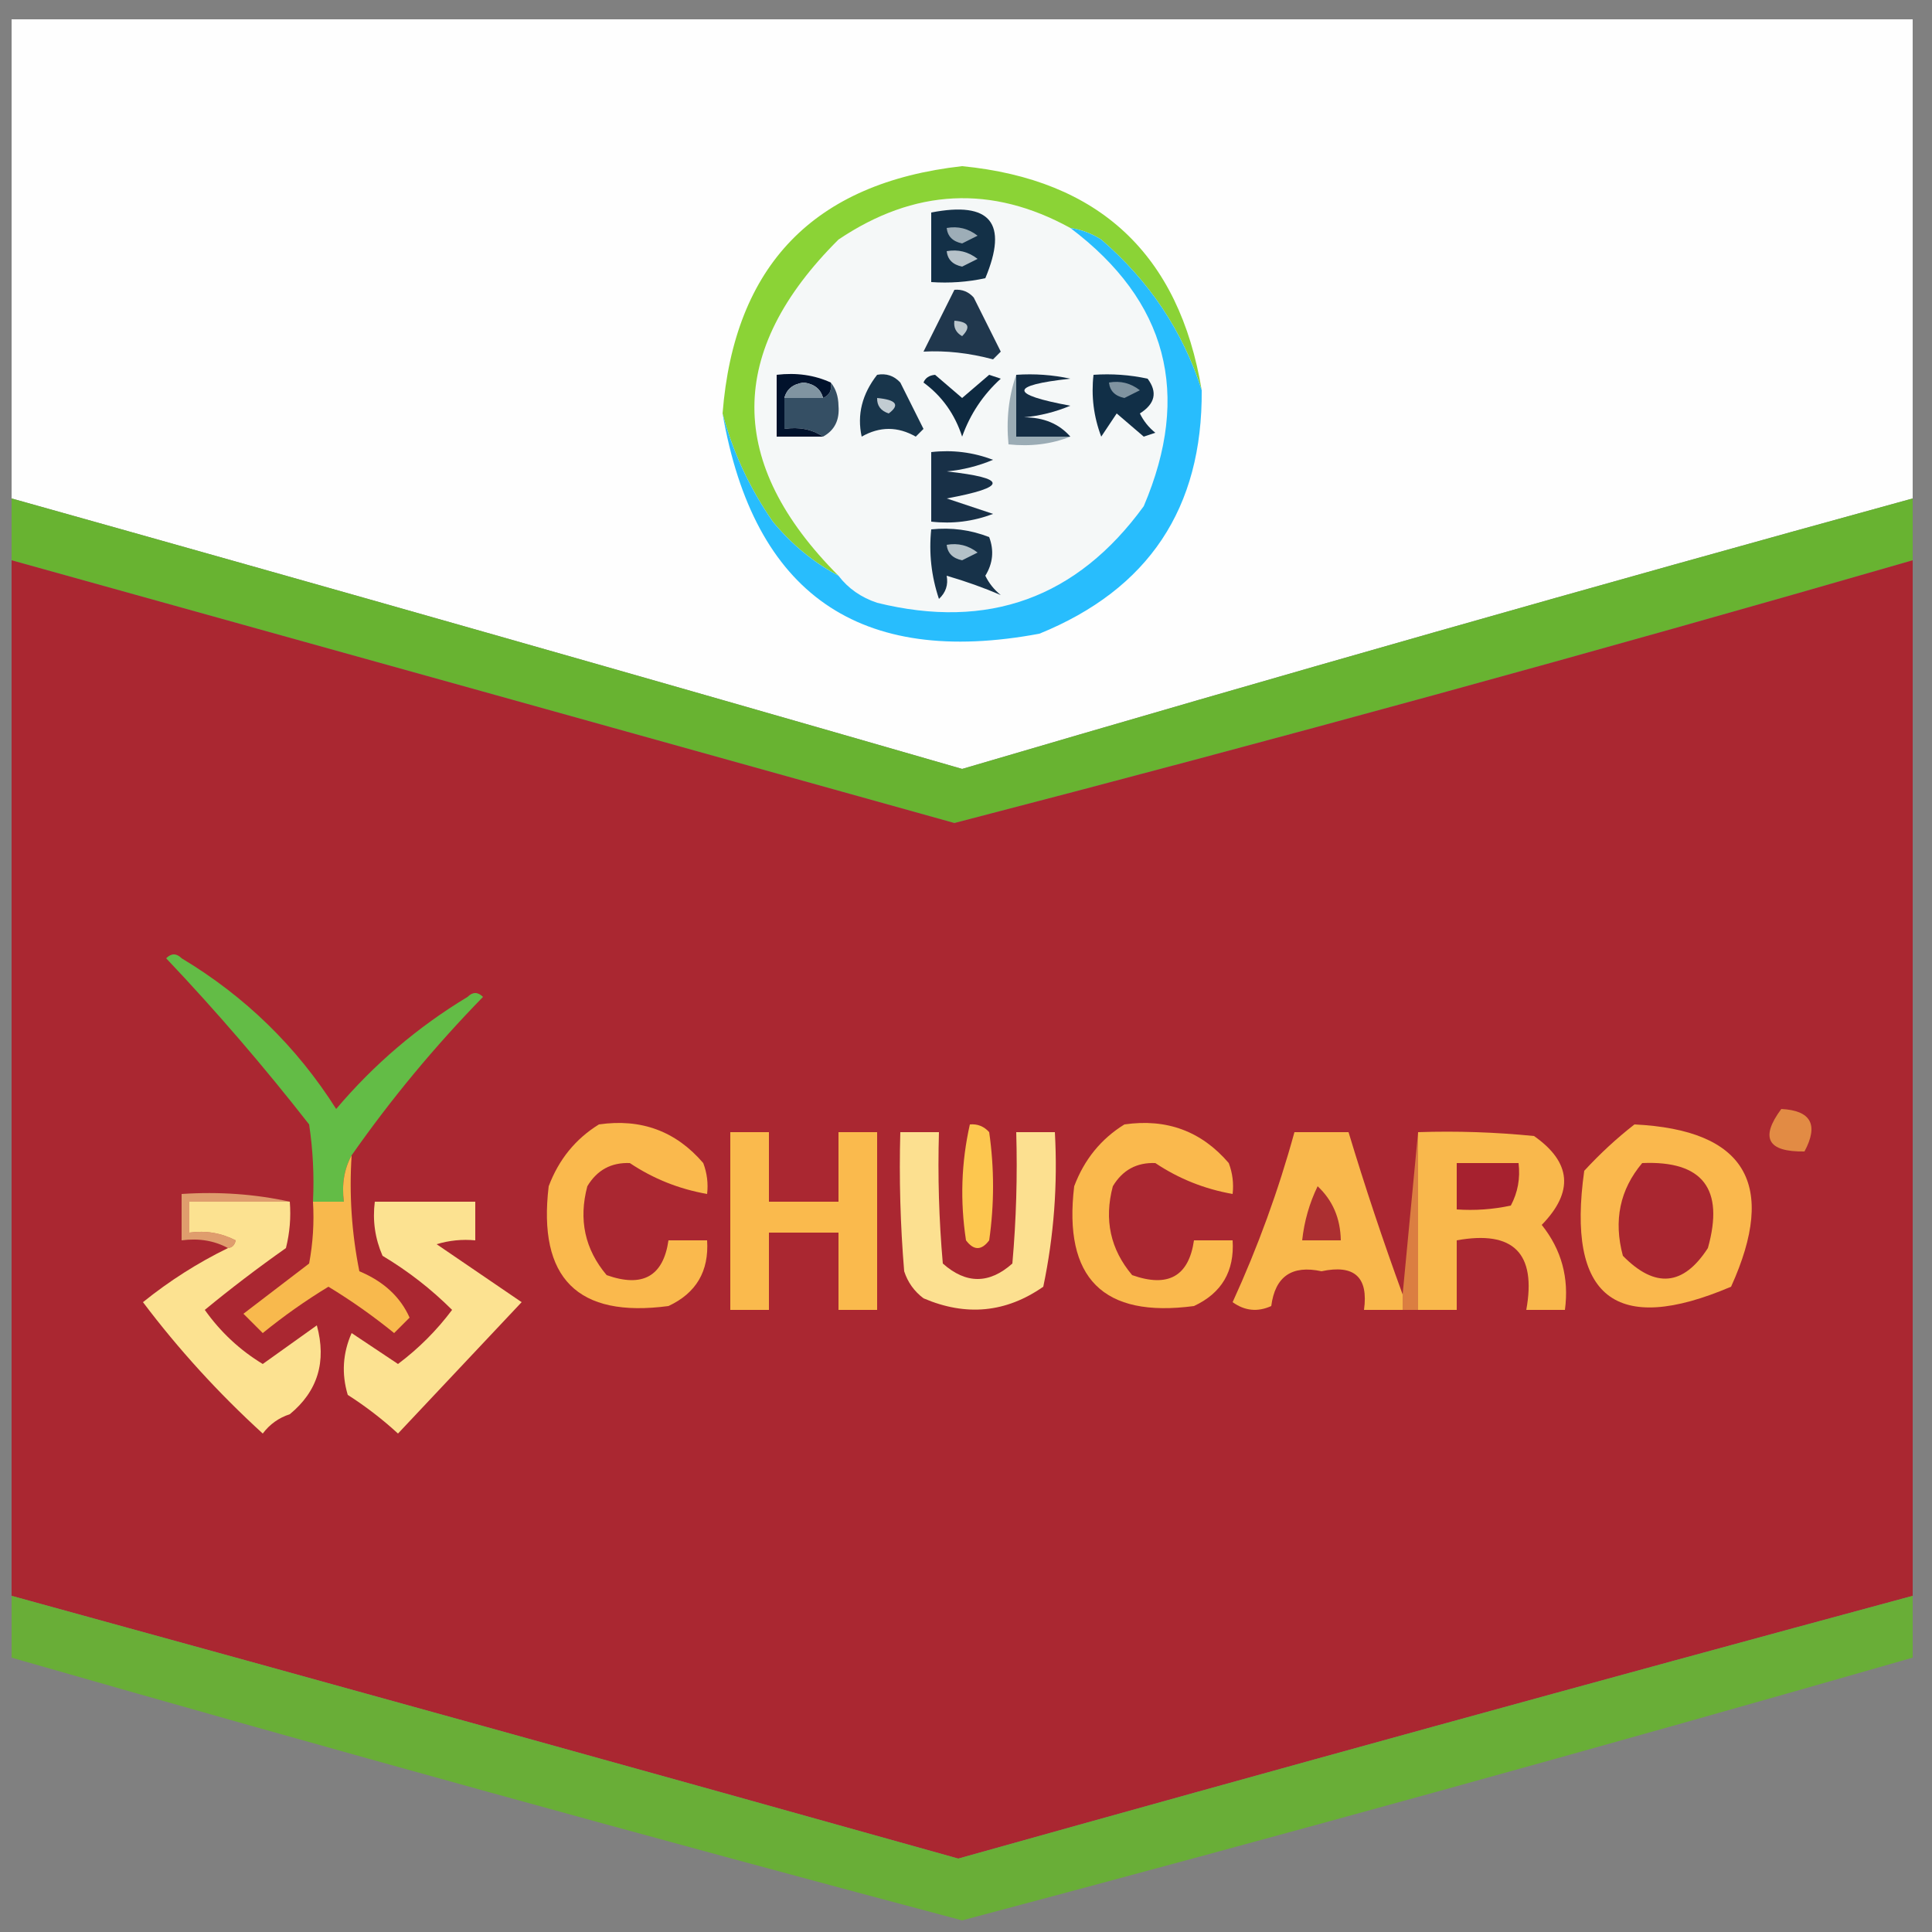 <?xml version="1.0" encoding="UTF-8"?>
<!DOCTYPE svg PUBLIC "-//W3C//DTD SVG 1.1//EN" "http://www.w3.org/Graphics/SVG/1.1/DTD/svg11.dtd">
<svg xmlns="http://www.w3.org/2000/svg" version="1.1" width="250px" height="250px" style="shape-rendering:geometricPrecision; text-rendering:geometricPrecision; image-rendering:optimizeQuality; fill-rule:evenodd; clip-rule:evenodd" xmlns:xlink="http://www.w3.org/1999/xlink">
<rect width="100%" height="100%" fill="#808080" stroke="none"/>
<g><path style="opacity:0.995" fill="#fefefe" d="M 247.5,64.5 C 206.467,75.779 165.467,87.446 124.5,99.5C 83.575,87.684 42.575,76.018 1.5,64.5C 1.5,43.833 1.5,23.167 1.5,2.5C 83.5,2.5 165.5,2.5 247.5,2.5C 247.5,23.167 247.5,43.833 247.5,64.5 Z"/></g>
<g><path style="opacity:1" fill="#f5f8f8" d="M 138.5,29.5 C 151.032,38.958 154.199,50.958 148,65.5C 139.367,77.379 127.867,81.546 113.5,78C 111.416,77.303 109.749,76.136 108.5,74.5C 93.992,59.95 93.992,45.45 108.5,31C 118.313,24.403 128.313,23.903 138.5,29.5 Z"/></g>
<g><path style="opacity:1" fill="#8bd336" d="M 155.5,50.5 C 153.063,42.867 148.729,36.367 142.5,31C 141.255,30.209 139.922,29.709 138.5,29.5C 128.313,23.903 118.313,24.403 108.5,31C 93.992,45.45 93.992,59.95 108.5,74.5C 105.269,72.78 102.436,70.447 100,67.5C 96.975,63.123 94.808,58.456 93.5,53.5C 95.015,34.318 105.349,23.651 124.5,21.5C 142.244,23.244 152.577,32.91 155.5,50.5 Z"/></g>
<g><path style="opacity:1" fill="#133047" d="M 120.5,27.5 C 128.159,26.01 130.492,28.843 127.5,36C 125.19,36.497 122.857,36.663 120.5,36.5C 120.5,33.5 120.5,30.5 120.5,27.5 Z"/></g>
<g><path style="opacity:1" fill="#9dadb7" d="M 122.5,29.5 C 123.978,29.238 125.311,29.571 126.5,30.5C 125.833,30.833 125.167,31.167 124.5,31.5C 123.287,31.253 122.62,30.586 122.5,29.5 Z"/></g>
<g><path style="opacity:1" fill="#b6c2c9" d="M 122.5,32.5 C 123.978,32.238 125.311,32.571 126.5,33.5C 125.833,33.833 125.167,34.167 124.5,34.5C 123.287,34.253 122.62,33.586 122.5,32.5 Z"/></g>
<g><path style="opacity:1" fill="#20374d" d="M 123.5,37.5 C 124.496,37.414 125.329,37.748 126,38.5C 127.167,40.833 128.333,43.167 129.5,45.5C 129.167,45.833 128.833,46.167 128.5,46.5C 125.394,45.672 122.394,45.339 119.5,45.5C 120.847,42.807 122.18,40.14 123.5,37.5 Z"/></g>
<g><path style="opacity:1" fill="#bdc8ce" d="M 123.5,41.5 C 125.337,41.639 125.67,42.306 124.5,43.5C 123.702,43.043 123.369,42.376 123.5,41.5 Z"/></g>
<g><path style="opacity:1" fill="#142d44" d="M 131.5,48.5 C 133.857,48.337 136.19,48.503 138.5,49C 130.576,49.871 130.576,51.038 138.5,52.5C 136.577,53.308 134.577,53.808 132.5,54C 135.051,54.002 137.051,54.836 138.5,56.5C 136.167,56.5 133.833,56.5 131.5,56.5C 131.5,53.833 131.5,51.167 131.5,48.5 Z"/></g>
<g><path style="opacity:1" fill="#354f64" d="M 107.5,49.5 C 108.147,50.274 108.48,51.274 108.5,52.5C 108.66,54.355 107.993,55.688 106.5,56.5C 105.081,55.549 103.415,55.215 101.5,55.5C 101.5,54.167 101.5,52.833 101.5,51.5C 103.167,51.5 104.833,51.5 106.5,51.5C 107.338,51.158 107.672,50.492 107.5,49.5 Z"/></g>
<g><path style="opacity:1" fill="#112f47" d="M 141.5,48.5 C 143.857,48.337 146.19,48.503 148.5,49C 149.809,50.751 149.475,52.251 147.5,53.5C 147.977,54.478 148.643,55.311 149.5,56C 149,56.167 148.5,56.333 148,56.5C 146.832,55.491 145.665,54.491 144.5,53.5C 143.833,54.5 143.167,55.5 142.5,56.5C 141.52,53.913 141.187,51.247 141.5,48.5 Z"/></g>
<g><path style="opacity:1" fill="#7f93a0" d="M 143.5,49.5 C 144.978,49.238 146.311,49.571 147.5,50.5C 146.833,50.833 146.167,51.167 145.5,51.5C 144.287,51.253 143.62,50.586 143.5,49.5 Z"/></g>
<g><path style="opacity:1" fill="#18354b" d="M 113.5,48.5 C 114.675,48.281 115.675,48.614 116.5,49.5C 117.5,51.5 118.5,53.5 119.5,55.5C 119.167,55.833 118.833,56.167 118.5,56.5C 116.167,55.167 113.833,55.167 111.5,56.5C 110.883,53.667 111.55,51 113.5,48.5 Z"/></g>
<g><path style="opacity:1" fill="#c2ccd2" d="M 113.5,51.5 C 115.983,51.73 116.483,52.397 115,53.5C 113.97,53.164 113.47,52.497 113.5,51.5 Z"/></g>
<g><path style="opacity:1" fill="#0e2940" d="M 119.5,49.5 C 119.735,48.903 120.235,48.57 121,48.5C 122.168,49.509 123.335,50.509 124.5,51.5C 125.665,50.509 126.832,49.509 128,48.5C 128.5,48.667 129,48.833 129.5,49C 127.21,51.08 125.543,53.58 124.5,56.5C 123.55,53.58 121.884,51.247 119.5,49.5 Z"/></g>
<g><path style="opacity:1" fill="#01122c" d="M 107.5,49.5 C 107.672,50.492 107.338,51.158 106.5,51.5C 106.209,50.351 105.376,49.684 104,49.5C 102.624,49.684 101.791,50.351 101.5,51.5C 101.5,52.833 101.5,54.167 101.5,55.5C 103.415,55.215 105.081,55.549 106.5,56.5C 104.5,56.5 102.5,56.5 100.5,56.5C 100.5,53.833 100.5,51.167 100.5,48.5C 103.059,48.198 105.393,48.532 107.5,49.5 Z"/></g>
<g><path style="opacity:1" fill="#8094a1" d="M 106.5,51.5 C 104.833,51.5 103.167,51.5 101.5,51.5C 101.791,50.351 102.624,49.684 104,49.5C 105.376,49.684 106.209,50.351 106.5,51.5 Z"/></g>
<g><path style="opacity:1" fill="#9bacb5" d="M 131.5,48.5 C 131.5,51.167 131.5,53.833 131.5,56.5C 133.833,56.5 136.167,56.5 138.5,56.5C 136.052,57.473 133.385,57.806 130.5,57.5C 130.19,54.287 130.523,51.287 131.5,48.5 Z"/></g>
<g><path style="opacity:0.999" fill="#68b331" d="M 1.5,64.5 C 42.575,76.018 83.575,87.684 124.5,99.5C 165.467,87.446 206.467,75.779 247.5,64.5C 247.5,67.167 247.5,69.833 247.5,72.5C 206.358,84.396 165.025,95.73 123.5,106.5C 82.799,95.141 42.132,83.808 1.5,72.5C 1.5,69.833 1.5,67.167 1.5,64.5 Z"/></g>
<g><path style="opacity:0.999" fill="#aa2731" d="M 1.5,72.5 C 42.132,83.808 82.799,95.141 123.5,106.5C 165.025,95.73 206.358,84.396 247.5,72.5C 247.5,117.167 247.5,161.833 247.5,206.5C 206.306,217.641 165.139,228.974 124,240.5C 83.174,229.057 42.34,217.723 1.5,206.5C 1.5,161.833 1.5,117.167 1.5,72.5 Z"/></g>
<g><path style="opacity:1" fill="#28bdfd" d="M 138.5,29.5 C 139.922,29.709 141.255,30.209 142.5,31C 148.729,36.367 153.063,42.867 155.5,50.5C 155.624,65.753 148.624,76.253 134.5,82C 111.207,86.353 97.54,76.853 93.5,53.5C 94.808,58.456 96.975,63.123 100,67.5C 102.436,70.447 105.269,72.78 108.5,74.5C 109.749,76.136 111.416,77.303 113.5,78C 127.867,81.546 139.367,77.379 148,65.5C 154.199,50.958 151.032,38.958 138.5,29.5 Z"/></g>
<g><path style="opacity:1" fill="#173249" d="M 120.5,68.5 C 123.119,68.232 125.619,68.565 128,69.5C 128.651,71.235 128.485,72.902 127.5,74.5C 127.977,75.478 128.643,76.311 129.5,77C 127.326,76.063 124.993,75.229 122.5,74.5C 122.719,75.675 122.386,76.675 121.5,77.5C 120.516,74.572 120.183,71.572 120.5,68.5 Z"/></g>
<g><path style="opacity:1" fill="#b4c1c8" d="M 122.5,70.5 C 123.978,70.238 125.311,70.571 126.5,71.5C 125.833,71.833 125.167,72.167 124.5,72.5C 123.287,72.253 122.62,71.586 122.5,70.5 Z"/></g>
<g><path style="opacity:1" fill="#183047" d="M 120.5,58.5 C 123.247,58.187 125.914,58.52 128.5,59.5C 126.577,60.308 124.577,60.808 122.5,61C 130.424,61.871 130.424,63.038 122.5,64.5C 124.5,65.167 126.5,65.833 128.5,66.5C 125.914,67.48 123.247,67.813 120.5,67.5C 120.5,64.5 120.5,61.5 120.5,58.5 Z"/></g>
<g><path style="opacity:1" fill="#63bc46" d="M 45.5,149.5 C 44.539,151.265 44.205,153.265 44.5,155.5C 43.167,155.5 41.833,155.5 40.5,155.5C 40.665,152.15 40.498,148.817 40,145.5C 34.188,138.054 28.021,130.887 21.5,124C 22.167,123.333 22.833,123.333 23.5,124C 31.727,128.938 38.393,135.438 43.5,143.5C 48.383,137.729 54.049,132.895 60.5,129C 61.167,128.333 61.833,128.333 62.5,129C 56.245,135.415 50.578,142.248 45.5,149.5 Z"/></g>
<g><path style="opacity:1" fill="#fce090" d="M 116.5,146.5 C 118.167,146.5 119.833,146.5 121.5,146.5C 121.334,152.176 121.501,157.843 122,163.5C 125,166.167 128,166.167 131,163.5C 131.499,157.843 131.666,152.176 131.5,146.5C 133.167,146.5 134.833,146.5 136.5,146.5C 136.877,153.257 136.377,159.924 135,166.5C 130.181,169.865 125.014,170.365 119.5,168C 118.299,167.097 117.465,165.931 117,164.5C 116.501,158.509 116.334,152.509 116.5,146.5 Z"/></g>
<g><path style="opacity:1" fill="#fab84d" d="M 211.5,145.5 C 225.861,146.207 230.028,153.207 224,166.5C 209.031,172.883 202.697,167.883 205,151.5C 207.063,149.266 209.229,147.266 211.5,145.5 Z"/></g>
<g><path style="opacity:1" fill="#e28b44" d="M 230.5,143.5 C 234.35,143.701 235.35,145.534 233.5,149C 228.722,149.073 227.722,147.24 230.5,143.5 Z"/></g>
<g><path style="opacity:1" fill="#fab94d" d="M 77.5,145.5 C 82.969,144.71 87.469,146.377 91,150.5C 91.49,151.793 91.657,153.127 91.5,154.5C 87.864,153.86 84.531,152.526 81.5,150.5C 79.088,150.406 77.255,151.406 76,153.5C 74.849,157.829 75.682,161.662 78.5,165C 83.159,166.651 85.826,165.151 86.5,160.5C 88.167,160.5 89.833,160.5 91.5,160.5C 91.755,164.493 90.089,167.326 86.5,169C 74.74,170.573 69.573,165.406 71,153.5C 72.305,150.039 74.471,147.372 77.5,145.5 Z"/></g>
<g><path style="opacity:1" fill="#faba4d" d="M 94.5,146.5 C 96.167,146.5 97.833,146.5 99.5,146.5C 99.5,149.5 99.5,152.5 99.5,155.5C 102.5,155.5 105.5,155.5 108.5,155.5C 108.5,152.5 108.5,149.5 108.5,146.5C 110.167,146.5 111.833,146.5 113.5,146.5C 113.5,154.167 113.5,161.833 113.5,169.5C 111.833,169.5 110.167,169.5 108.5,169.5C 108.5,166.167 108.5,162.833 108.5,159.5C 105.5,159.5 102.5,159.5 99.5,159.5C 99.5,162.833 99.5,166.167 99.5,169.5C 97.833,169.5 96.167,169.5 94.5,169.5C 94.5,161.833 94.5,154.167 94.5,146.5 Z"/></g>
<g><path style="opacity:1" fill="#fdc74f" d="M 125.5,145.5 C 126.496,145.414 127.329,145.748 128,146.5C 128.667,151.167 128.667,155.833 128,160.5C 127,161.833 126,161.833 125,160.5C 124.222,155.416 124.389,150.416 125.5,145.5 Z"/></g>
<g><path style="opacity:1" fill="#fab94d" d="M 145.5,145.5 C 150.969,144.71 155.469,146.377 159,150.5C 159.49,151.793 159.657,153.127 159.5,154.5C 155.864,153.86 152.53,152.526 149.5,150.5C 147.088,150.406 145.255,151.406 144,153.5C 142.849,157.829 143.682,161.662 146.5,165C 151.159,166.651 153.826,165.151 154.5,160.5C 156.167,160.5 157.833,160.5 159.5,160.5C 159.755,164.493 158.089,167.326 154.5,169C 142.74,170.573 137.573,165.406 139,153.5C 140.305,150.039 142.471,147.372 145.5,145.5 Z"/></g>
<g><path style="opacity:1" fill="#f9b84c" d="M 181.5,167.5 C 181.5,168.167 181.5,168.833 181.5,169.5C 179.833,169.5 178.167,169.5 176.5,169.5C 177.091,165.259 175.258,163.593 171,164.5C 167.167,163.673 165,165.173 164.5,169C 162.741,169.798 161.074,169.631 159.5,168.5C 162.768,161.361 165.435,154.028 167.5,146.5C 169.833,146.5 172.167,146.5 174.5,146.5C 176.632,153.562 178.965,160.562 181.5,167.5 Z"/></g>
<g><path style="opacity:1" fill="#db7e41" d="M 183.5,146.5 C 183.5,154.167 183.5,161.833 183.5,169.5C 182.833,169.5 182.167,169.5 181.5,169.5C 181.5,168.833 181.5,168.167 181.5,167.5C 182.167,160.5 182.833,153.5 183.5,146.5 Z"/></g>
<g><path style="opacity:1" fill="#f9b84c" d="M 183.5,146.5 C 188.511,146.334 193.511,146.501 198.5,147C 203.341,150.391 203.675,154.224 199.5,158.5C 202.057,161.699 203.057,165.366 202.5,169.5C 200.833,169.5 199.167,169.5 197.5,169.5C 198.833,162.167 195.833,159.167 188.5,160.5C 188.5,163.5 188.5,166.5 188.5,169.5C 186.833,169.5 185.167,169.5 183.5,169.5C 183.5,161.833 183.5,154.167 183.5,146.5 Z"/></g>
<g><path style="opacity:1" fill="#a92630" d="M 212.5,150.5 C 220.322,150.166 223.156,153.833 221,161.5C 217.829,166.414 214.163,166.747 210,162.5C 208.773,157.938 209.607,153.938 212.5,150.5 Z"/></g>
<g><path style="opacity:1" fill="#a6212f" d="M 188.5,150.5 C 191.167,150.5 193.833,150.5 196.5,150.5C 196.739,152.467 196.406,154.301 195.5,156C 193.19,156.497 190.857,156.663 188.5,156.5C 188.5,154.5 188.5,152.5 188.5,150.5 Z"/></g>
<g><path style="opacity:1" fill="#f8b94d" d="M 45.5,149.5 C 45.172,154.544 45.506,159.544 46.5,164.5C 49.638,165.815 51.804,167.815 53,170.5C 52.333,171.167 51.667,171.833 51,172.5C 48.305,170.306 45.472,168.306 42.5,166.5C 39.528,168.306 36.695,170.306 34,172.5C 33.167,171.667 32.333,170.833 31.5,170C 34.333,167.833 37.167,165.667 40,163.5C 40.497,160.854 40.664,158.187 40.5,155.5C 41.833,155.5 43.167,155.5 44.5,155.5C 44.205,153.265 44.539,151.265 45.5,149.5 Z"/></g>
<g><path style="opacity:1" fill="#ac2f31" d="M 170.5,153.5 C 172.448,155.32 173.448,157.654 173.5,160.5C 171.833,160.5 170.167,160.5 168.5,160.5C 168.767,158.035 169.434,155.701 170.5,153.5 Z"/></g>
<g><path style="opacity:1" fill="#df9d6d" d="M 37.5,155.5 C 33.167,155.5 28.833,155.5 24.5,155.5C 24.5,156.833 24.5,158.167 24.5,159.5C 26.604,159.201 28.604,159.534 30.5,160.5C 30.376,161.107 30.043,161.44 29.5,161.5C 27.735,160.539 25.735,160.205 23.5,160.5C 23.5,158.5 23.5,156.5 23.5,154.5C 28.363,154.181 33.03,154.514 37.5,155.5 Z"/></g>
<g><path style="opacity:1" fill="#fce291" d="M 48.5,155.5 C 52.833,155.5 57.167,155.5 61.5,155.5C 61.5,157.167 61.5,158.833 61.5,160.5C 59.801,160.34 58.134,160.506 56.5,161C 60.167,163.5 63.833,166 67.5,168.5C 62.139,174.193 56.805,179.86 51.5,185.5C 49.476,183.642 47.309,181.975 45,180.5C 44.182,177.773 44.348,175.106 45.5,172.5C 47.5,173.833 49.5,175.167 51.5,176.5C 54.167,174.5 56.5,172.167 58.5,169.5C 55.81,166.815 52.81,164.482 49.5,162.5C 48.526,160.257 48.192,157.924 48.5,155.5 Z"/></g>
<g><path style="opacity:1" fill="#fce291" d="M 37.5,155.5 C 37.662,157.527 37.495,159.527 37,161.5C 33.372,164.057 29.872,166.723 26.5,169.5C 28.534,172.369 31.034,174.702 34,176.5C 36.323,174.848 38.656,173.181 41,171.5C 42.279,176.198 41.112,180.031 37.5,183C 36.069,183.465 34.903,184.299 34,185.5C 28.28,180.282 23.113,174.616 18.5,168.5C 21.917,165.745 25.583,163.412 29.5,161.5C 30.043,161.44 30.376,161.107 30.5,160.5C 28.604,159.534 26.604,159.201 24.5,159.5C 24.5,158.167 24.5,156.833 24.5,155.5C 28.833,155.5 33.167,155.5 37.5,155.5 Z"/></g>
<g><path style="opacity:0.906" fill="#67b330" d="M 1.5,206.5 C 42.34,217.723 83.174,229.057 124,240.5C 165.139,228.974 206.306,217.641 247.5,206.5C 247.5,209.167 247.5,211.833 247.5,214.5C 206.619,226.238 165.619,237.571 124.5,248.5C 83.381,237.571 42.381,226.238 1.5,214.5C 1.5,211.833 1.5,209.167 1.5,206.5 Z"/></g>
</svg>
